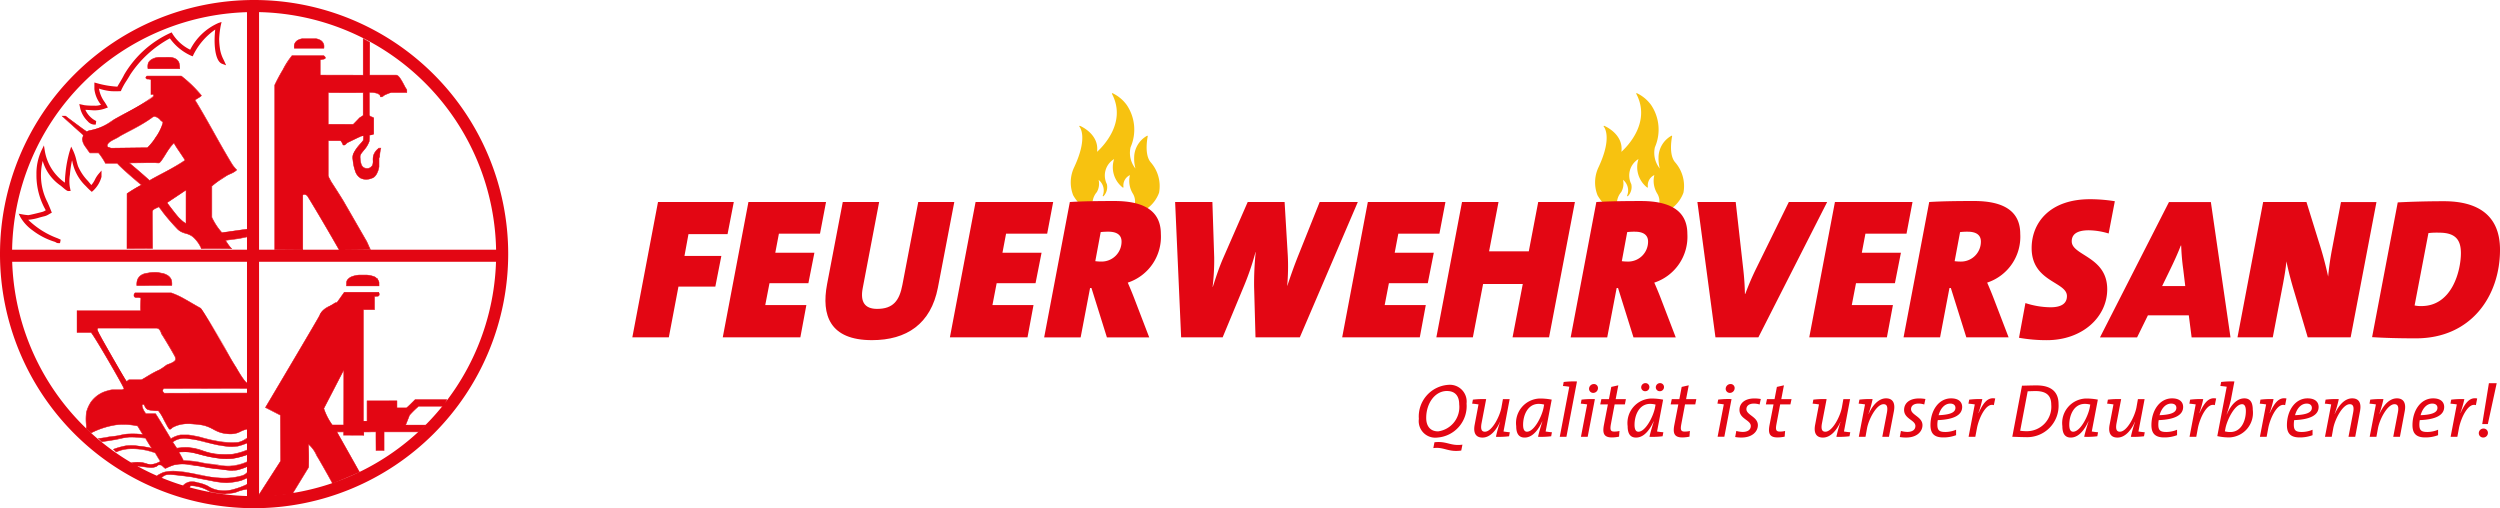 <svg id="fwv_logo" data-name="fwv logo" xmlns="http://www.w3.org/2000/svg" xmlns:xlink="http://www.w3.org/1999/xlink" width="222.883" height="45.308" viewBox="0 0 222.883 45.308">
  <defs>
    <clipPath id="clip-path">
      <rect id="Rectangle_11" data-name="Rectangle 11" width="45.308" height="45.308" fill="none"/>
    </clipPath>
  </defs>
  <g id="Group_14" data-name="Group 14" transform="translate(-19.318 8.307)">
    <g id="Group_3" data-name="Group 3" transform="translate(23.209)">
      <g id="Group_86" data-name="Group 86">
        <path id="Path_25" data-name="Path 25" d="M135.936,6.531c1.238-2.682.44-3.542.432-3.55a.044.044,0,0,1,0-.053.042.042,0,0,1,.051-.016c.018.007,1.74.725,1.524,2.317.472-.425,2.68-2.605,1.33-5.167a.041.041,0,0,1,.007-.049A.042.042,0,0,1,139.321,0a3.317,3.317,0,0,1,1.266,1.05,3.913,3.913,0,0,1,.344,3.77,2.231,2.231,0,0,0,.437,1.9,3.39,3.39,0,0,1-.117-.971A2.242,2.242,0,0,1,142.4,3.8a.044.044,0,0,1,.045,0,.042.042,0,0,1,.017.044c0,.016-.346,1.583.255,2.307a3.216,3.216,0,0,1,.754,2.722,3.032,3.032,0,0,1-2.145,1.911,8.033,8.033,0,0,1-.922.227.044.044,0,0,1-.049-.028.045.045,0,0,1,.024-.053,1.337,1.337,0,0,0,.775-1.944,2.158,2.158,0,0,1-.278-1.681,1.01,1.01,0,0,0-.576,1.062.04.04,0,0,1-.02.044.042.042,0,0,1-.049,0,2.3,2.3,0,0,1-.766-2.538,1.709,1.709,0,0,0-.646,2.235,1.178,1.178,0,0,1-.3,1.076.043.043,0,0,1-.053,0,.041.041,0,0,1-.016-.05,1.21,1.21,0,0,0-.369-1.406,1.5,1.5,0,0,1-.157,1.091,1.556,1.556,0,0,0-.38,1.164,1.121,1.121,0,0,0,.545.774.044.044,0,0,1,.016.055.045.045,0,0,1-.053.022A3.636,3.636,0,0,1,135.813,9.1a3.143,3.143,0,0,1,.123-2.564" transform="translate(-44.028 0)" fill="#f7c210"/>
        <path id="Path_26" data-name="Path 26" d="M205.161,6.531c1.237-2.682.439-3.542.429-3.55a.048.048,0,0,1,0-.053.044.044,0,0,1,.052-.016c.017.007,1.741.725,1.524,2.317.472-.425,2.68-2.605,1.33-5.167A.042.042,0,0,1,208.546,0a3.338,3.338,0,0,1,1.266,1.05,3.92,3.92,0,0,1,.342,3.77,2.23,2.23,0,0,0,.438,1.9,3.393,3.393,0,0,1-.116-.971,2.237,2.237,0,0,1,1.15-1.952.046.046,0,0,1,.047,0,.04.04,0,0,1,.015.044c0,.016-.346,1.583.257,2.307a3.214,3.214,0,0,1,.754,2.722,3.033,3.033,0,0,1-2.146,1.911,8,8,0,0,1-.92.227.043.043,0,0,1-.049-.028.045.045,0,0,1,.023-.053,1.336,1.336,0,0,0,.775-1.944,2.165,2.165,0,0,1-.278-1.681,1.009,1.009,0,0,0-.575,1.062.042.042,0,0,1-.02.044.042.042,0,0,1-.049,0,2.306,2.306,0,0,1-.768-2.538,1.711,1.711,0,0,0-.644,2.235,1.175,1.175,0,0,1-.3,1.076.042.042,0,0,1-.053,0,.041.041,0,0,1-.018-.05,1.21,1.21,0,0,0-.366-1.406,1.516,1.516,0,0,1-.159,1.091,1.567,1.567,0,0,0-.38,1.164,1.116,1.116,0,0,0,.546.774.044.044,0,0,1,.015.055.043.043,0,0,1-.053.022A3.635,3.635,0,0,1,205.037,9.1a3.141,3.141,0,0,1,.124-2.564" transform="translate(-66.505 0)" fill="#f7c210"/>
      </g>
    </g>
    <path id="Path_31" data-name="Path 31" d="M86.21,17.229H82.725l-.357,1.947h3.288l-.537,2.736H81.831l-.858,4.523H77.719l2.289-12.067h6.757Z" transform="translate(-2.027 -4.665)" fill="#e30613"/>
    <path id="Path_32" data-name="Path 32" d="M98.327,17.192H94.663l-.323,1.7h3.487l-.536,2.717H93.823l-.377,1.948h3.665l-.536,2.878H89.657l2.289-12.067h6.918Z" transform="translate(-5.903 -4.665)" fill="#e30613"/>
    <g id="Group_5" data-name="Group 5" transform="translate(23.209)">
      <g id="Group_88" data-name="Group 88">
        <path id="Path_33" data-name="Path 33" d="M113.238,22c-.625,3.236-2.788,4.683-5.881,4.683-3.755,0-4.522-2.216-4-4.986l1.4-7.33H108l-1.466,7.687c-.232,1.217.179,1.842,1.287,1.842,1.412,0,1.984-.715,2.252-2.145l1.413-7.384H114.7Z" transform="translate(-33.512 -4.665)" fill="#e30613"/>
      </g>
    </g>
    <path id="Path_34" data-name="Path 34" d="M128.318,17.192h-3.665l-.322,1.7h3.486l-.536,2.717h-3.467l-.376,1.948H127.1l-.536,2.878h-6.918l2.289-12.067h6.917Z" transform="translate(-15.641 -4.665)" fill="#e30613"/>
    <g id="Group_7" data-name="Group 7" transform="translate(23.209)">
      <g id="Group_89" data-name="Group 89">
        <path id="Path_35" data-name="Path 35" d="M137.81,16.971a5.814,5.814,0,0,0-.68.035l-.482,2.593a4.083,4.083,0,0,0,.518.035,1.777,1.777,0,0,0,1.823-1.788c0-.535-.357-.875-1.18-.875m1.733,4.541c.18.411.376.876.555,1.34l1.358,3.541h-3.772l-1.377-4.4h-.124l-.84,4.4H132.09l2.289-12.067c1.126-.072,2.573-.09,3.985-.09,2.844,0,4.129,1.038,4.129,2.932a4.3,4.3,0,0,1-2.95,4.344" transform="translate(-42.89 -4.622)" fill="#e30613"/>
        <path id="Path_36" data-name="Path 36" d="M160.493,26.434h-3.95l-.125-4.522a27.832,27.832,0,0,1,.143-3.075h-.018a23.693,23.693,0,0,1-1,2.95l-1.93,4.648h-3.7l-.536-12.067H152.7l.161,4.934a19.758,19.758,0,0,1-.143,2.63h.018c.287-.878.554-1.717.931-2.576l2.18-4.987h3.29l.286,4.792a19.244,19.244,0,0,1-.054,2.663h.018c.339-1.037.679-1.967,1.018-2.807l1.859-4.648h3.4Z" transform="translate(-48.502 -4.665)" fill="#e30613"/>
      </g>
    </g>
    <path id="Path_37" data-name="Path 37" d="M180.1,17.192h-3.664l-.323,1.7h3.486l-.536,2.717h-3.467l-.376,1.948h3.665l-.535,2.878h-6.919l2.288-12.067h6.918Z" transform="translate(-32.454 -4.665)" fill="#e30613"/>
    <path id="Path_38" data-name="Path 38" d="M193.914,26.434h-3.254l.912-4.756h-3.539l-.912,4.756h-3.254l2.288-12.067h3.254l-.841,4.4h3.54l.84-4.4h3.272Z" transform="translate(-36.493 -4.665)" fill="#e30613"/>
    <g id="Group_9" data-name="Group 9" transform="translate(23.209)">
      <g id="Group_90" data-name="Group 90">
        <path id="Path_39" data-name="Path 39" d="M207.322,16.971a5.82,5.82,0,0,0-.681.035L206.16,19.6a4.091,4.091,0,0,0,.518.035,1.776,1.776,0,0,0,1.823-1.788c0-.535-.357-.875-1.178-.875m1.733,4.541c.179.411.376.876.555,1.34l1.357,3.541H207.2l-1.376-4.4H205.7l-.841,4.4H201.6l2.289-12.067c1.125-.072,2.573-.09,3.985-.09,2.843,0,4.129,1.038,4.129,2.932a4.3,4.3,0,0,1-2.95,4.344" transform="translate(-65.461 -4.622)" fill="#e30613"/>
        <path id="Path_40" data-name="Path 40" d="M223.766,26.434H219.94l-1.61-12.067h3.415l.68,6.043c.072.643.124,1.322.142,2.145h.036a23.759,23.759,0,0,1,1-2.324l2.879-5.864H229.9Z" transform="translate(-70.893 -4.665)" fill="#e30613"/>
      </g>
    </g>
    <path id="Path_41" data-name="Path 41" d="M241.771,17.192h-3.663l-.323,1.7h3.487l-.536,2.717h-3.469l-.376,1.948h3.668l-.538,2.878H233.1l2.289-12.067h6.917Z" transform="translate(-52.481 -4.665)" fill="#e30613"/>
    <g id="Group_11" data-name="Group 11" transform="translate(23.209)">
      <g id="Group_87" data-name="Group 87">
        <path id="Path_42" data-name="Path 42" d="M251.265,16.971a5.765,5.765,0,0,0-.679.035L250.1,19.6a4.118,4.118,0,0,0,.52.035,1.775,1.775,0,0,0,1.821-1.788c0-.535-.357-.875-1.178-.875M253,21.511c.18.411.375.876.554,1.34l1.358,3.541h-3.77l-1.38-4.4h-.124l-.837,4.4h-3.255l2.287-12.067c1.126-.072,2.575-.09,3.989-.09,2.841,0,4.127,1.038,4.127,2.932A4.3,4.3,0,0,1,253,21.511" transform="translate(-79.729 -4.622)" fill="#e30613"/>
        <path id="Path_43" data-name="Path 43" d="M268.781,17.055a6.3,6.3,0,0,0-1.771-.286c-1.126,0-1.519.411-1.519.983,0,1.287,3.164,1.341,3.164,4.272,0,2.486-2.216,4.541-5.381,4.541a13.952,13.952,0,0,1-2.484-.214l.572-3.093a7.42,7.42,0,0,0,2.235.375c1,0,1.466-.357,1.466-1,0-1.287-3.147-1.252-3.147-4.273,0-2.306,1.663-4.362,5.2-4.362a14.091,14.091,0,0,1,2.217.18Z" transform="translate(-84.68 -4.545)" fill="#e30613"/>
        <path id="Path_44" data-name="Path 44" d="M278.9,20.339a19.557,19.557,0,0,1-.179-2.091h-.034c-.268.7-.625,1.482-1.02,2.287l-.644,1.324h2.06Zm.752,6.1-.252-1.966h-3.647l-.965,1.966h-3.308l6.151-12.066h3.736l1.75,12.066Z" transform="translate(-88.152 -4.665)" fill="#e30613"/>
        <path id="Path_45" data-name="Path 45" d="M299.726,26.434H295.9l-1.2-4.058c-.287-.947-.537-1.912-.7-2.717-.072.714-.144,1.126-.287,1.913l-.929,4.861h-3.146l2.288-12.067h3.86l1.092,3.522a31.738,31.738,0,0,1,.841,3.129,24.918,24.918,0,0,1,.359-2.5l.786-4.147h3.164Z" transform="translate(-94.049 -4.665)" fill="#e30613"/>
        <path id="Path_46" data-name="Path 46" d="M313.392,17.068a6.492,6.492,0,0,0-.964.036l-1.234,6.453a2.678,2.678,0,0,0,.607.054c2.771,0,3.522-3.218,3.522-4.719,0-1.2-.5-1.824-1.931-1.824m-2.072,9.421c-1.519,0-2.735-.035-3.915-.107l2.286-12.013c.931-.053,2.557-.106,4.113-.106,2.967,0,5.005,1.2,5.005,4.325,0,4.129-2.574,7.9-7.489,7.9" transform="translate(-99.816 -4.631)" fill="#e30613"/>
      </g>
    </g>
  </g>
  <g id="Group_85" data-name="Group 85" transform="translate(-19.318 8.307)">
    <path id="Path_50" data-name="Path 50" d="M219.706,44.362c-1.17.17-1.535-.346-2.489-.217l.1-.519c1.1-.134,1.426.359,2.495.211Zm-1.271-5.309c-1.082,0-1.853,1.11-1.853,2.4,0,.736.366,1.2,1.062,1.2a2.187,2.187,0,0,0,1.879-2.413c0-.725-.351-1.185-1.089-1.185m-.879,4.152a1.475,1.475,0,0,1-1.628-1.664,2.825,2.825,0,0,1,2.609-3.037,1.5,1.5,0,0,1,1.644,1.665,2.815,2.815,0,0,1-2.624,3.035" transform="translate(-70.113 -12.502)" fill="#e30613"/>
    <path id="Path_51" data-name="Path 51" d="M223.027,40.434a7.441,7.441,0,0,1,1.183-.047l-.412,2.15c-.095.525,0,.755.3.755.621,0,1.311-1.316,1.473-2.15l.134-.755h.6l-.548,2.886c.15.027.373.055.562.068l-.068.359a7.4,7.4,0,0,1-1.17.047,10.466,10.466,0,0,1,.372-1.324h-.013c-.318.708-.852,1.392-1.555,1.392-.623,0-.833-.44-.7-1.143l.338-1.792.007-.02c-.15-.026-.373-.055-.568-.069Z" transform="translate(-72.396 -13.111)" fill="#e30613"/>
    <path id="Path_52" data-name="Path 52" d="M230.787,40.788c-1,0-1.394,1.036-1.394,1.867,0,.44.136.614.345.614.637,0,1.326-1.343,1.482-2.15l.048-.269a1.972,1.972,0,0,0-.481-.062m.615,2.462c.149.026.372.055.561.068l-.067.358a7.294,7.294,0,0,1-1.17.047c.061-.3.184-.736.386-1.366l-.013-.006c-.244.521-.751,1.44-1.569,1.44-.487,0-.751-.311-.751-1.021a2.186,2.186,0,0,1,2.11-2.461,5.535,5.535,0,0,1,1.055.1Z" transform="translate(-74.286 -13.088)" fill="#e30613"/>
    <path id="Path_53" data-name="Path 53" d="M235.122,42.989h-.594l.846-4.441.007-.02c-.151-.026-.381-.055-.568-.068l.065-.357a7.438,7.438,0,0,1,1.184-.047Z" transform="translate(-76.152 -12.354)" fill="#e30613"/>
    <path id="Path_54" data-name="Path 54" d="M238.414,39.19a.37.37,0,0,1-.373-.357.431.431,0,0,1,.433-.434.355.355,0,0,1,.363.351.431.431,0,0,1-.423.44m-.495,3.913h-.6l.548-2.867.006-.02c-.151-.026-.374-.055-.569-.068l.067-.358a7.409,7.409,0,0,1,1.191-.046Z" transform="translate(-77.054 -12.468)" fill="#e30613"/>
    <path id="Path_55" data-name="Path 55" d="M242.07,40.272h-.915l-.331,1.756c-.094.522-.027.664.3.664a1.865,1.865,0,0,0,.465-.053l-.039.506a3.188,3.188,0,0,1-.631.07c-.688,0-.864-.326-.722-1.091l.358-1.852h-.682l.1-.472h.676l.209-1.09.627-.142L241.25,39.8h.912Z" transform="translate(-77.889 -12.523)" fill="#e30613"/>
    <path id="Path_56" data-name="Path 56" d="M246.359,39a.349.349,0,0,1-.357-.352.376.376,0,0,1,.378-.371.347.347,0,0,1,.353.345.368.368,0,0,1-.373.378m-1.3,0a.351.351,0,0,1-.36-.345.378.378,0,0,1,.38-.378.347.347,0,0,1,.351.345.368.368,0,0,1-.371.378m.44,1.128c-1,0-1.394,1.036-1.394,1.867,0,.44.134.615.344.615.635,0,1.325-1.344,1.481-2.15l.049-.269a1.971,1.971,0,0,0-.48-.062m.614,2.461a5.6,5.6,0,0,0,.561.069l-.069.358a7.267,7.267,0,0,1-1.168.047c.062-.3.184-.736.385-1.366l-.014-.006c-.242.521-.75,1.44-1.569,1.44-.486,0-.749-.311-.749-1.021a2.184,2.184,0,0,1,2.107-2.461,5.645,5.645,0,0,1,1.057.1Z" transform="translate(-79.064 -12.428)" fill="#e30613"/>
    <path id="Path_57" data-name="Path 57" d="M251.364,40.272h-.913l-.33,1.756c-.1.522-.028.664.3.664a1.877,1.877,0,0,0,.465-.053l-.038.506a3.2,3.2,0,0,1-.631.07c-.689,0-.866-.326-.723-1.091l.359-1.852h-.682l.1-.472h.675l.208-1.09.629-.142-.236,1.232h.912Z" transform="translate(-80.908 -12.523)" fill="#e30613"/>
    <path id="Path_58" data-name="Path 58" d="M256.452,39.19a.369.369,0,0,1-.371-.357.431.431,0,0,1,.434-.434.356.356,0,0,1,.365.351.432.432,0,0,1-.427.44M255.96,43.1h-.6l.548-2.867.005-.02c-.149-.026-.373-.055-.567-.068l.065-.358a7.409,7.409,0,0,1,1.191-.046Z" transform="translate(-82.912 -12.468)" fill="#e30613"/>
    <path id="Path_59" data-name="Path 59" d="M259.865,40.841a1.6,1.6,0,0,0-.505-.082c-.441,0-.671.21-.671.495,0,.533,1.022.675,1.022,1.431,0,.561-.5,1.1-1.448,1.1a3.015,3.015,0,0,1-.575-.046l.1-.542a2.179,2.179,0,0,0,.562.088c.437,0,.729-.178.729-.529,0-.535-1.008-.623-1.008-1.434,0-.575.454-1.021,1.332-1.021a3.175,3.175,0,0,1,.569.049Z" transform="translate(-83.673 -13.085)" fill="#e30613"/>
    <path id="Path_60" data-name="Path 60" d="M263.925,40.272h-.914l-.33,1.756c-.1.522-.027.664.306.664a1.856,1.856,0,0,0,.465-.053l-.039.506a3.185,3.185,0,0,1-.63.07c-.69,0-.864-.326-.722-1.091l.358-1.852h-.683l.1-.472h.675l.209-1.09.628-.142-.236,1.232h.913Z" transform="translate(-84.986 -12.523)" fill="#e30613"/>
    <path id="Path_61" data-name="Path 61" d="M267.972,40.434a7.471,7.471,0,0,1,1.185-.047l-.414,2.15c-.1.525,0,.755.3.755.621,0,1.312-1.316,1.473-2.15l.134-.755h.6l-.546,2.886a5.56,5.56,0,0,0,.561.068l-.069.359a7.393,7.393,0,0,1-1.169.047,10.472,10.472,0,0,1,.371-1.324h-.012c-.319.708-.854,1.392-1.557,1.392-.624,0-.83-.44-.695-1.143l.338-1.792.007-.02c-.148-.026-.371-.055-.569-.069Z" transform="translate(-86.99 -13.111)" fill="#e30613"/>
    <path id="Path_62" data-name="Path 62" d="M276.688,43.717h-.594l.413-2.151c.093-.525,0-.755-.3-.755-.624,0-1.32,1.317-1.474,2.15l-.136.756H274l.549-2.867.005-.02c-.148-.026-.37-.055-.568-.068l.069-.358a7.326,7.326,0,0,1,1.176-.046,10.065,10.065,0,0,1-.371,1.323h.014c.319-.709.854-1.392,1.555-1.392.615,0,.832.44.7,1.142Z" transform="translate(-88.963 -13.082)" fill="#e30613"/>
    <path id="Path_63" data-name="Path 63" d="M281.6,40.841a1.607,1.607,0,0,0-.507-.082c-.44,0-.669.21-.669.495,0,.533,1.019.675,1.019,1.431,0,.561-.494,1.1-1.446,1.1a3.03,3.03,0,0,1-.576-.046l.1-.542a2.175,2.175,0,0,0,.562.088c.438,0,.729-.178.729-.529,0-.535-1.008-.623-1.008-1.434,0-.575.452-1.021,1.332-1.021a3.15,3.15,0,0,1,.568.049Z" transform="translate(-90.73 -13.085)" fill="#e30613"/>
    <path id="Path_64" data-name="Path 64" d="M285.244,40.759c-.535,0-.893.467-1.049,1.035,1.042-.04,1.5-.249,1.5-.654,0-.245-.185-.38-.453-.38m-1.122,1.48a2.32,2.32,0,0,0-.036.394c0,.519.183.656.725.656a2.5,2.5,0,0,0,.945-.2v.486a3.148,3.148,0,0,1-1.155.2c-.771,0-1.129-.332-1.129-1.09,0-1.3.729-2.393,1.839-2.393.717,0,.987.365.987.765,0,.723-.738,1.122-2.176,1.175" transform="translate(-92.044 -13.085)" fill="#e30613"/>
    <path id="Path_65" data-name="Path 65" d="M290.745,40.893c-.682-.251-1.338,1.152-1.507,2.064l-.143.756h-.6l.547-2.867.007-.02c-.148-.026-.371-.055-.567-.068l.068-.357a7.193,7.193,0,0,1,1.17-.047,8.744,8.744,0,0,1-.352,1.238l.014.006c.384-.82.771-1.448,1.487-1.3Z" transform="translate(-93.671 -13.077)" fill="#e30613"/>
    <path id="Path_66" data-name="Path 66" d="M296.351,39.084c-.262,0-.533.014-.708.02l-.669,3.518a4.1,4.1,0,0,0,.548.039,2.181,2.181,0,0,0,2.222-2.367c0-.7-.322-1.21-1.392-1.21m-.918,4.106c-.5,0-.838-.029-1.163-.029l.864-4.556c.345-.007.853-.026,1.306-.026,1.4,0,1.954.669,1.954,1.655a2.8,2.8,0,0,1-2.961,2.956" transform="translate(-95.551 -12.526)" fill="#e30613"/>
    <path id="Path_67" data-name="Path 67" d="M302.888,40.788c-1,0-1.391,1.036-1.391,1.867,0,.44.134.614.344.614.633,0,1.324-1.343,1.48-2.15l.047-.269a1.943,1.943,0,0,0-.48-.062m.615,2.462c.149.026.373.055.561.068l-.065.358a7.306,7.306,0,0,1-1.171.047c.061-.3.184-.736.386-1.366l-.013-.006c-.243.521-.751,1.44-1.569,1.44-.487,0-.751-.311-.751-1.021a2.186,2.186,0,0,1,2.11-2.461,5.519,5.519,0,0,1,1.053.1Z" transform="translate(-97.697 -13.088)" fill="#e30613"/>
    <path id="Path_68" data-name="Path 68" d="M306.859,40.434a7.44,7.44,0,0,1,1.184-.047l-.413,2.15c-.094.525,0,.755.3.755.621,0,1.31-1.316,1.475-2.15l.133-.755h.595l-.548,2.886c.15.027.375.055.561.068l-.066.359a7.415,7.415,0,0,1-1.172.047,10.743,10.743,0,0,1,.374-1.324h-.015c-.316.708-.851,1.392-1.554,1.392-.623,0-.833-.44-.7-1.143l.34-1.792.007-.02c-.15-.026-.374-.055-.567-.069Z" transform="translate(-99.617 -13.111)" fill="#e30613"/>
    <path id="Path_69" data-name="Path 69" d="M314.411,40.759c-.534,0-.892.467-1.047,1.035,1.04-.04,1.5-.249,1.5-.654,0-.245-.182-.38-.454-.38m-1.121,1.48a2.251,2.251,0,0,0-.034.394c0,.519.184.656.724.656a2.522,2.522,0,0,0,.947-.2v.486a3.158,3.158,0,0,1-1.155.2c-.771,0-1.13-.332-1.13-1.09,0-1.3.73-2.393,1.839-2.393.716,0,.988.365.988.765,0,.723-.738,1.122-2.178,1.175" transform="translate(-101.516 -13.085)" fill="#e30613"/>
    <path id="Path_70" data-name="Path 70" d="M319.916,40.893c-.683-.251-1.338,1.152-1.51,2.064l-.14.756h-.6l.544-2.867.009-.02c-.15-.026-.374-.055-.567-.068l.065-.357a7.187,7.187,0,0,1,1.169-.047,8.44,8.44,0,0,1-.351,1.238l.015.006c.386-.82.77-1.448,1.488-1.3Z" transform="translate(-103.143 -13.077)" fill="#e30613"/>
    <path id="Path_71" data-name="Path 71" d="M323.546,40.083c-.641,0-1.317,1.346-1.48,2.137l-.053.282a1.737,1.737,0,0,0,.479.062c1,0,1.392-1.034,1.392-1.867,0-.44-.135-.615-.338-.615m-1.155,2.962a4.772,4.772,0,0,1-1.054-.116l.837-4.381.007-.02c-.156-.026-.378-.055-.569-.068l.068-.357a7.58,7.58,0,0,1,1.182-.047l-.312,1.636a12.383,12.383,0,0,1-.377,1.292l.012.007c.345-.8.881-1.428,1.563-1.428.487,0,.752.312.752,1.021a2.187,2.187,0,0,1-2.11,2.462" transform="translate(-104.34 -12.354)" fill="#e30613"/>
    <path id="Path_72" data-name="Path 72" d="M329.2,40.893c-.682-.251-1.339,1.152-1.507,2.064l-.14.756h-.6l.548-2.867.006-.02c-.147-.026-.371-.055-.567-.068L327,40.4a7.192,7.192,0,0,1,1.17-.047,8.834,8.834,0,0,1-.352,1.238l.014.006c.384-.82.771-1.448,1.487-1.3Z" transform="translate(-106.157 -13.077)" fill="#e30613"/>
    <path id="Path_73" data-name="Path 73" d="M332.3,40.759c-.532,0-.891.467-1.047,1.035,1.04-.04,1.5-.249,1.5-.654,0-.245-.182-.38-.454-.38m-1.122,1.48a2.4,2.4,0,0,0-.033.394c0,.519.184.656.723.656a2.523,2.523,0,0,0,.947-.2v.486a3.164,3.164,0,0,1-1.155.2c-.771,0-1.129-.332-1.129-1.09,0-1.3.729-2.393,1.838-2.393.716,0,.988.365.988.765,0,.723-.738,1.122-2.179,1.175" transform="translate(-107.325 -13.085)" fill="#e30613"/>
    <path id="Path_74" data-name="Path 74" d="M338.246,43.717h-.6l.413-2.151c.1-.525,0-.755-.3-.755-.621,0-1.317,1.317-1.473,2.15l-.136.756h-.6l.55-2.867.006-.02c-.151-.026-.374-.055-.568-.068l.066-.358a7.329,7.329,0,0,1,1.177-.046,10.7,10.7,0,0,1-.373,1.323h.014c.317-.709.852-1.392,1.555-1.392.617,0,.833.44.695,1.142Z" transform="translate(-108.952 -13.082)" fill="#e30613"/>
    <path id="Path_75" data-name="Path 75" d="M344.145,43.717h-.594l.411-2.151c.1-.525,0-.755-.3-.755-.623,0-1.319,1.317-1.474,2.15l-.138.756h-.6L342,40.85l0-.02c-.148-.026-.369-.055-.567-.068l.067-.358a7.353,7.353,0,0,1,1.177-.046,10.07,10.07,0,0,1-.371,1.323h.014c.319-.709.85-1.392,1.555-1.392.615,0,.832.44.7,1.142Z" transform="translate(-110.867 -13.082)" fill="#e30613"/>
    <path id="Path_76" data-name="Path 76" d="M348.881,40.759c-.534,0-.891.467-1.049,1.035,1.043-.04,1.5-.249,1.5-.654,0-.245-.184-.38-.454-.38m-1.122,1.48a2.185,2.185,0,0,0-.036.394c0,.519.183.656.724.656a2.5,2.5,0,0,0,.945-.2v.486a3.143,3.143,0,0,1-1.155.2c-.77,0-1.128-.332-1.128-1.09,0-1.3.729-2.393,1.84-2.393.715,0,.987.365.987.765,0,.723-.739,1.122-2.177,1.175" transform="translate(-112.708 -13.085)" fill="#e30613"/>
    <path id="Path_77" data-name="Path 77" d="M354.383,40.893c-.683-.251-1.339,1.152-1.51,2.064l-.14.756h-.6l.547-2.867.006-.02c-.147-.026-.371-.055-.568-.068l.067-.357a7.229,7.229,0,0,1,1.172-.047A9.175,9.175,0,0,1,353,41.591l.014.006c.384-.82.772-1.448,1.487-1.3Z" transform="translate(-114.334 -13.077)" fill="#e30613"/>
    <path id="Path_78" data-name="Path 78" d="M356.667,41.93h-.5l.595-3.644h.695Zm-.412,1.2a.386.386,0,0,1-.394-.384.412.412,0,0,1,.421-.414.381.381,0,0,1,.392.385.412.412,0,0,1-.419.413" transform="translate(-115.55 -12.431)" fill="#e30613"/>
  </g>
  <g id="Group_16" data-name="Group 16">
    <g id="Group_15" data-name="Group 15" clip-path="url(#clip-path)">
      <path id="Path_79" data-name="Path 79" d="M75.312,28.507a1.208,1.208,0,0,1,.637.149.74.74,0,0,1,.262.283,1.308,1.308,0,0,1,.081.585H73.467A1.087,1.087,0,0,1,73.5,29a.824.824,0,0,1,.327-.317,1.368,1.368,0,0,1,.569-.171Z" transform="translate(-60.273 -23.394)" fill="#e30613"/>
      <path id="Path_80" data-name="Path 80" d="M76.217,29.452h-2.86l0-.017a1.092,1.092,0,0,1,.03-.541.75.75,0,0,1,.292-.3l.042-.029a1.4,1.4,0,0,1,.58-.175h.92a1.124,1.124,0,0,1,.649.152.762.762,0,0,1,.268.29,1.31,1.31,0,0,1,.083.6Zm-2.826-.04H76.18a1.234,1.234,0,0,0-.079-.555.717.717,0,0,0-.256-.276,1.085,1.085,0,0,0-.626-.145H74.3a1.341,1.341,0,0,0-.557.168l-.043.029a.709.709,0,0,0-.278.28,1.018,1.018,0,0,0-.029.5" transform="translate(-60.18 -23.302)" fill="#e30613"/>
      <path id="Path_81" data-name="Path 81" d="M45.093,51.738a5.3,5.3,0,0,1-.8-1.178.478.478,0,0,1-.083-.22V47.611a9.549,9.549,0,0,1,1.262-.9c.239-.166.741-.3.961-.546a2.939,2.939,0,0,1-.476-.6c-1.117-1.845-2.129-3.809-3.246-5.626.208-.155.569-.319.569-.416A12.321,12.321,0,0,0,41.5,37.794H38.424a.256.256,0,0,0-.1.171l.1.1a.739.739,0,0,1,.365.06v1.308c.215-.06.232.039.232.123,0,.255-2.983,1.787-3.545,2.126a5.027,5.027,0,0,1-2.111.953c-.1,0-.251.11-.326.1-.04-.027-.372-.257-.426-.3-.437-.33-1.354-.992-1.44-1.078h-.3c.344.344,1.875,1.657,1.875,1.724,0,.1-.077.252-.077.349a1.479,1.479,0,0,0,.311.715c.074.085.281.415.37.5h.771a6.3,6.3,0,0,1,.615.93h1.053c.54.6,2.149,1.928,2.149,1.928a14.9,14.9,0,0,0-1.279.767l-.006,4.9,2.279-.009s-.02-3.036-.02-3.253c0-.252.332-.318.585-.459.138.191.232.288.363.484a19.016,19.016,0,0,0,1.311,1.513c.434.434.963.308,1.412.726a2.988,2.988,0,0,1,.706,1.009c.136-.03,2.683,0,2.683,0a4.347,4.347,0,0,1-.548-.743s.738-.093,1.039-.136c.233-.029.656-.125.881-.17l.02-.686c-.777.082-2.229.335-2.272.288m-9.874-7.512c-.13-.071-.323-.055-.323-.2,0-.378.716-.594,1.029-.807.444-.3,2.1-1.049,2.986-1.735.25-.193.545.025.746.262.071.086.2.106.2.222a5.853,5.853,0,0,1-1.392,2.219c-.222,0-3.248.04-3.248.04m3.45,2.886s-.538-.484-.888-.787-.928-.786-.928-.786c.762,0,1.412-.02,2.174-.02.247,0,.223.021.469.02.222,0,.9-1.443,1.352-1.775.177.353.444.686.989,1.533-.64.509-2.825,1.574-3.168,1.816m3.248,3.833a2.519,2.519,0,0,1-.565-.444c-.242-.212-1.13-1.412-1.13-1.412l1.7-1.129Z" transform="translate(-25.333 -31.015)" fill="#e30613"/>
      <path id="Path_82" data-name="Path 82" d="M43.056,53.115l-.007-.014a2.969,2.969,0,0,0-.7-1,1.634,1.634,0,0,0-.692-.349,1.589,1.589,0,0,1-.721-.378,18.794,18.794,0,0,1-1.314-1.516c-.076-.114-.139-.194-.206-.279-.045-.057-.092-.117-.146-.19-.059.032-.122.06-.182.087-.2.091-.377.169-.377.346,0,.214.02,3.223.02,3.253v.02h-.02l-2.3.009v-.02l.006-4.907.006-.006a13.659,13.659,0,0,1,1.257-.756c-.2-.164-1.617-1.348-2.122-1.9H34.5L34.5,45.5a6.222,6.222,0,0,0-.607-.919h-.77l-.006-.006a2.834,2.834,0,0,1-.223-.3c-.06-.087-.117-.17-.148-.205l0-.008a.568.568,0,0,0-.042-.063,1.227,1.227,0,0,1-.27-.657.693.693,0,0,1,.04-.18.672.672,0,0,0,.038-.168c-.022-.048-.556-.524-.986-.907-.378-.337-.736-.655-.883-.8l-.034-.034h.36l.006.006c.053.052.435.334.805.607.23.169.467.344.633.469.051.038.358.251.421.295a.443.443,0,0,0,.143-.045.508.508,0,0,1,.175-.053,4.1,4.1,0,0,0,1.82-.779l.28-.171c.149-.09.462-.26.857-.475a15.387,15.387,0,0,0,2.678-1.634.127.127,0,0,0-.033-.1c-.031-.024-.09-.024-.174,0l-.025.007V38.045a.684.684,0,0,0-.318-.053h-.035l-.112-.112v-.008a.276.276,0,0,1,.106-.185l.006-.006h3.08a11.234,11.234,0,0,1,1.807,1.744c0,.07-.122.147-.321.267-.084.051-.17.1-.241.154.577.94,1.136,1.937,1.676,2.9.5.9,1.023,1.825,1.56,2.71a2.928,2.928,0,0,0,.473.6l.014.014-.013.014a1.923,1.923,0,0,1-.6.363,2.533,2.533,0,0,0-.362.187c-.142.1-.284.191-.421.279a5.16,5.16,0,0,0-.832.617v2.721a.338.338,0,0,0,.058.168l.023.043a5.3,5.3,0,0,0,.793,1.171,9.712,9.712,0,0,0,1.029-.126c.417-.061.889-.13,1.228-.166l.023,0-.021.725-.016,0-.206.043c-.224.047-.5.106-.677.128-.262.037-.861.113-1.007.132.034.05.066.1.1.15a3.129,3.129,0,0,0,.43.563l.035.035H45.75c-.88-.01-2.573-.024-2.679,0Zm.776-.057c.7,0,1.64.01,1.87.013a3.243,3.243,0,0,1-.4-.534c-.038-.059-.075-.118-.116-.177l-.019-.027.033,0c.007,0,.741-.093,1.039-.136.173-.022.451-.08.674-.127l.19-.04.019-.647c-.336.036-.8.1-1.2.163a4.132,4.132,0,0,1-1.062.116h0a5.339,5.339,0,0,1-.8-1.182c-.007-.013-.014-.027-.022-.041a.376.376,0,0,1-.063-.188V47.509l.006-.006a5.148,5.148,0,0,1,.844-.628c.137-.088.279-.18.42-.278a2.531,2.531,0,0,1,.369-.19,1.992,1.992,0,0,0,.576-.339,2.947,2.947,0,0,1-.465-.59c-.536-.886-1.057-1.814-1.56-2.711-.543-.969-1.105-1.971-1.685-2.915l-.01-.016.015-.011c.075-.056.169-.113.26-.167.141-.085.3-.182.3-.232a12.943,12.943,0,0,0-1.767-1.7H38.21a.24.24,0,0,0-.088.143l.088.088h.017a.707.707,0,0,1,.349.063l.01.006v1.293a.22.22,0,0,1,.184.013.16.16,0,0,1,.049.136,11.622,11.622,0,0,1-2.7,1.669c-.395.215-.707.385-.856.475l-.279.171a4.121,4.121,0,0,1-1.841.785.487.487,0,0,0-.159.05.363.363,0,0,1-.17.047l-.008,0c-.034-.024-.371-.257-.427-.3-.166-.125-.4-.3-.633-.469-.376-.277-.732-.539-.8-.6H30.7c.166.16.511.468.847.767a7.873,7.873,0,0,1,1,.937.686.686,0,0,1-.039.18.666.666,0,0,0-.038.169,1.192,1.192,0,0,0,.263.634.479.479,0,0,1,.046.072c.033.039.089.12.148.206a3.126,3.126,0,0,0,.212.289h.773l.006.008a6.378,6.378,0,0,1,.611.922h1.049l.006.007c.533.589,2.13,1.912,2.146,1.925l.023.019-.026.014c-.011.006-1.084.6-1.269.759L36.45,53.06l2.238-.008c0-.266-.02-3.028-.02-3.233s.195-.29.4-.382c.065-.029.133-.06.195-.094l.016-.009.01.015c.058.079.107.142.156.2.067.086.131.166.208.281a18.716,18.716,0,0,0,1.309,1.51,1.536,1.536,0,0,0,.7.368,1.669,1.669,0,0,1,.707.358,2.98,2.98,0,0,1,.7,1c.081-.009.382-.012.753-.012m-2.116-2.174-.029-.014a1.591,1.591,0,0,1-.414-.306c-.048-.045-.1-.091-.155-.14-.241-.211-1.1-1.367-1.133-1.416l-.013-.017,1.744-1.162ZM40.029,49c.109.147.892,1.2,1.114,1.392.058.05.108.1.157.142a1.605,1.605,0,0,0,.375.285V47.9Zm-1.584-1.956-.012-.011c-.005,0-.542-.487-.888-.787s-.922-.782-.927-.786l-.043-.036h.056c.381,0,.74-.005,1.087-.01s.706-.01,1.087-.01a2.211,2.211,0,0,1,.235.01c.057.005.112.009.233.01.1,0,.333-.372.56-.731a4.62,4.62,0,0,1,.78-1.04l.019-.014.011.022a6.693,6.693,0,0,0,.451.721c.141.208.316.468.536.81l.01.015-.014.011a19.676,19.676,0,0,1-2.2,1.276c-.454.242-.846.451-.973.54Zm-1.759-1.579c.139.116.588.493.885.751.317.275.8.7.877.777.14-.095.505-.289.964-.534A20.235,20.235,0,0,0,41.587,45.2c-.215-.334-.387-.589-.526-.794a7.053,7.053,0,0,1-.443-.7,4.913,4.913,0,0,0-.751,1.015c-.294.465-.479.75-.594.75h-.012a2.074,2.074,0,0,1-.225-.01,2.152,2.152,0,0,0-.232-.01c-.381,0-.74.005-1.087.01-.33,0-.671.01-1.032.01m-1.694-1.312,0,0a.657.657,0,0,0-.134-.049c-.1-.028-.2-.057-.2-.17,0-.286.377-.476.71-.643a3.117,3.117,0,0,0,.328-.18c.161-.11.484-.28.859-.477a15.915,15.915,0,0,0,2.126-1.258c.211-.163.493-.066.774.265a.39.39,0,0,0,.088.072c.058.039.118.079.118.163a5.691,5.691,0,0,1-1.412,2.24c-.219,0-3.217.039-3.247.04ZM38.9,41.335a.317.317,0,0,0-.2.07,15.951,15.951,0,0,1-2.132,1.262c-.373.2-.7.366-.855.474a3.133,3.133,0,0,1-.332.183c-.322.162-.688.346-.688.607,0,.079.065.1.17.132a.717.717,0,0,1,.138.05c.142,0,3.028-.04,3.243-.04a3.978,3.978,0,0,0,.736-.914,3.442,3.442,0,0,0,.636-1.285c0-.063-.044-.092-.1-.129a.424.424,0,0,1-.1-.08.809.809,0,0,0-.52-.33" transform="translate(-25.111 -30.923)" fill="#e30613"/>
      <path id="Path_83" data-name="Path 83" d="M96.445,240.045a3.634,3.634,0,0,0-.6.135c-.192.056-.291.116-.485.168-.322.086-.666.045-.848.121a8.766,8.766,0,0,1-1.352-.2,3.387,3.387,0,0,0-1.707-.535c-.081,0-.067.107-.129.172l-.625-.133c.086,0,.088-.09.151-.139a1.089,1.089,0,0,1,.554-.253,1.568,1.568,0,0,1,.663.082,3.4,3.4,0,0,1,.891.3,2.438,2.438,0,0,0,1.15.4,3.035,3.035,0,0,0,1.21-.121,6.845,6.845,0,0,0,1.13-.424Z" transform="translate(-74.428 -196.433)" fill="#e30613"/>
      <path id="Path_84" data-name="Path 84" d="M94.451,240.4a9.918,9.918,0,0,1-1.327-.208,3.344,3.344,0,0,0-1.7-.531c-.033,0-.043.023-.061.069a.276.276,0,0,1-.054.1l-.008.008-.011,0-.625-.133,0-.04c.04,0,.056-.023.08-.062a.257.257,0,0,1,.059-.072,1.111,1.111,0,0,1,1.068-.214c.051.013.105.027.165.039a3.411,3.411,0,0,1,.9.3,2.412,2.412,0,0,0,1.144.4,2.922,2.922,0,0,0,1.167-.112l.036-.008a6.316,6.316,0,0,0,1.054-.39l.073-.033.028-.012v.473l-.018,0a3.671,3.671,0,0,0-.6.134c-.09.026-.161.054-.229.08a2.307,2.307,0,0,1-.256.087,2.492,2.492,0,0,1-.482.065,1.252,1.252,0,0,0-.364.055.134.134,0,0,1-.044,0m-3.022-.78a3.393,3.393,0,0,1,1.719.539,9.6,9.6,0,0,0,1.332.2,1.282,1.282,0,0,1,.377-.058,2.465,2.465,0,0,0,.474-.063,2.284,2.284,0,0,0,.252-.086c.069-.027.141-.055.233-.082a3.85,3.85,0,0,1,.59-.133v-.375l-.044.02a6.324,6.324,0,0,1-1.061.393l-.036.009a2.952,2.952,0,0,1-1.181.113,2.47,2.47,0,0,1-1.158-.406,3.373,3.373,0,0,0-.884-.3c-.061-.013-.115-.026-.167-.039a1.06,1.06,0,0,0-.489-.042,1.072,1.072,0,0,0-.545.249.218.218,0,0,0-.049.062.234.234,0,0,1-.043.056l.546.116a.267.267,0,0,0,.038-.074c.017-.044.037-.1.1-.1" transform="translate(-74.408 -196.341)" fill="#e30613"/>
      <path id="Path_85" data-name="Path 85" d="M85.7,234.778s-.536.239-.625.262a6.32,6.32,0,0,1-1.213.187,7.549,7.549,0,0,1-1.385-.171c-.091-.024-1.544-.29-1.666-.324s-1.793-.241-2.081-.241a1.1,1.1,0,0,0-.454.085,1.117,1.117,0,0,0-.318.276l-.447-.167c.089,0,.115-.09.191-.139a4.017,4.017,0,0,1,.476-.237,2.851,2.851,0,0,1,.44-.088,4.027,4.027,0,0,1,.882,0,13.066,13.066,0,0,1,1.52.234,14.674,14.674,0,0,0,2.119.343,5.9,5.9,0,0,0,2-.182,1.012,1.012,0,0,0,.525-.323Z" transform="translate(-63.607 -192.191)" fill="#e30613"/>
      <path id="Path_86" data-name="Path 86" d="M83.829,235.156a7.568,7.568,0,0,1-1.391-.172c-.039-.01-.346-.068-.672-.13-.433-.082-.924-.175-.994-.194-.113-.032-1.789-.24-2.076-.24a1.04,1.04,0,0,0-.445.083.812.812,0,0,0-.248.2l-.064.068-.009.01-.46-.172.007-.039c.046,0,.072-.029.105-.067a.372.372,0,0,1,.074-.069,4.008,4.008,0,0,1,.479-.239,2.912,2.912,0,0,1,.446-.09,3.273,3.273,0,0,1,.726-.01l.16.01a6.54,6.54,0,0,1,.986.138c.164.032.333.065.535.1.3.047.547.1.786.153a6.63,6.63,0,0,0,1.33.19A5.879,5.879,0,0,0,85.1,234.5a.99.99,0,0,0,.513-.314l.032-.05.046.557-.013.006c-.022.01-.539.24-.628.263a6.272,6.272,0,0,1-1.218.188m-5.133-.776c.288,0,1.973.21,2.087.241.068.019.558.112.991.194.34.064.635.12.675.131a7.573,7.573,0,0,0,1.38.17,6.227,6.227,0,0,0,1.207-.187c.079-.021.527-.219.61-.256l-.035-.417a1.126,1.126,0,0,1-.5.287,5.893,5.893,0,0,1-2,.182,6.755,6.755,0,0,1-1.337-.191c-.239-.052-.486-.106-.784-.152-.2-.032-.373-.065-.537-.1a6.489,6.489,0,0,0-.981-.137l-.16-.01a3.236,3.236,0,0,0-.718.01,2.879,2.879,0,0,0-.438.088,4.072,4.072,0,0,0-.47.235.329.329,0,0,0-.067.062.283.283,0,0,1-.069.063l.376.141.054-.058a.847.847,0,0,1,.26-.213,1.09,1.09,0,0,1,.463-.087" transform="translate(-63.575 -192.098)" fill="#e30613"/>
      <path id="Path_87" data-name="Path 87" d="M48.484,159.794c.69.13,1.245.352,2.044.464a5.928,5.928,0,0,0,1.716.07,4.825,4.825,0,0,0,.748-.17,4.76,4.76,0,0,0,.513-.168l.04-.444a5.58,5.58,0,0,1-1.453.424,9.724,9.724,0,0,1-1.13,0c-1.241-.062-1.886-.662-3.127-.605a5.781,5.781,0,0,0-.646.06l-.363-.545a1.552,1.552,0,0,1,.662-.3,2.4,2.4,0,0,1,.765,0,10.79,10.79,0,0,1,1.737.357,12.3,12.3,0,0,0,1.376.282,3.769,3.769,0,0,0,1.265.02,4.928,4.928,0,0,0,.874-.3V158.5a2.529,2.529,0,0,1-.836.4,7.128,7.128,0,0,1-2.048-.14c-.579-.1-1.3-.315-1.462-.353s-.845-.166-.943-.166h-.688a2.435,2.435,0,0,0-.862.341s-1.283-2.149-1.374-2.239H44.44a1.7,1.7,0,0,1-.327-.639c0-.076-.037-.174.039-.174a.755.755,0,0,1,.129,0c.076.15.133.349.319.441a3.33,3.33,0,0,0,.941.105c.173.027.881,1.657,1.033,1.657.1,0,.147-.079.227-.148a2.67,2.67,0,0,1,.96-.317,3.743,3.743,0,0,1,.959,0,6.006,6.006,0,0,1,.728.085c.877.151,1.262.695,2.149.767a2.375,2.375,0,0,0,.725,0,1.634,1.634,0,0,0,.53-.176,2.349,2.349,0,0,1,.674-.234l-.04-3.208-7.391.016a.342.342,0,0,1-.16-.213c0-.02.027-.213.16-.213l7.471-.013-.02-.444c-.28,0-.985-1.29-1.046-1.384-.2-.314-.392-.628-.541-.889-.159-.281-2.418-4.3-2.635-4.421-.489-.266-1.039-.6-1.528-.871a7.077,7.077,0,0,0-1.091-.5H43.478a.264.264,0,0,0-.1.213c0,.348.409.086.619.268a8.243,8.243,0,0,0-.027,1.108H38.3v1.937h1.26c.363.424,2.8,4.641,2.926,4.983.03.087-.081.068-.135.129h-.908a2.2,2.2,0,0,0-.4.089,2.6,2.6,0,0,0-1.523,1.054,3.237,3.237,0,0,0-.363.827,4.26,4.26,0,0,0,0,1.306c-.022.023-.014.2-.036.205l.444.363a7.362,7.362,0,0,1,2.154-.707,5.182,5.182,0,0,1,1.462,0c.207.025.323.043.527.085l.477.783a2,2,0,0,0-.361-.055,8.331,8.331,0,0,0-1.1,0c-.332.034-.512.1-.841.156-.376.063-.629.059-.968.141-.109.024-.7.1-.7.1l.3.282s.715-.1,1.17-.182a11.149,11.149,0,0,1,1.231-.228,10.048,10.048,0,0,1,1.471.087c.016,0,.567.908.567.908a7.072,7.072,0,0,0-1.049-.182,4.6,4.6,0,0,0-1.255-.038,6.243,6.243,0,0,0-1.107.31l.238.243a3.247,3.247,0,0,1,1.136-.282,5.708,5.708,0,0,1,2.354.368c.063.107.377.633.457.743a1.859,1.859,0,0,1-.893.283,4.368,4.368,0,0,1-.644-.155,3.109,3.109,0,0,0-1.035,0l.427.424L43.7,161c.538.077,1.073.143,1.17.143a1.258,1.258,0,0,0,.5-.094c.092-.043.128-.139.221-.139a.974.974,0,0,1,.182.008c.153.061.32.3.419.3a5.973,5.973,0,0,1,.761-.31,4.413,4.413,0,0,1,1.857.049c.524.056,1.232.222,1.332.222,0,0,.639.085,1.049.121a4.652,4.652,0,0,0,1.369.073,5.673,5.673,0,0,0,.971-.335l.02-.444a4.319,4.319,0,0,1-1.674.424,6.71,6.71,0,0,1-1.333-.141c-.313-.036-.49-.049-.8-.1s-.49-.107-.806-.155c-.447-.068-1.155-.11-1.155-.11-.112-.258-.4-.746-.4-.746a5.835,5.835,0,0,1,1.112.027m-5.527-6.478c-.1,0-.149.136-.246.136-.072,0-2.189-3.745-2.233-3.833a6.19,6.19,0,0,1-.37-.747c0-.076.017-.166.093-.166h5.186c.253,0,.383.277.446.516.04.02.89,1.44,1.1,1.827a1.257,1.257,0,0,1,.165.388c0,.34-.726.482-.839.581a4.747,4.747,0,0,1-.646.433c-.414.144-1.509.865-1.581.865Z" transform="translate(-31.433 -119.459)" fill="#e30613"/>
      <path id="Path_88" data-name="Path 88" d="M52.08,161.334a3.808,3.808,0,0,1-.561-.053c-.133-.019-.27-.039-.428-.053-.406-.036-1.044-.121-1.05-.121h0c-.039,0-.172-.026-.356-.061-.278-.054-.659-.127-.975-.161-.176-.019-.333-.043-.484-.065a3.008,3.008,0,0,0-1.365.015,4.618,4.618,0,0,0-.678.273c-.078.037-.081.038-.088.038-.059,0-.129-.065-.209-.14a.844.844,0,0,0-.217-.164,1.07,1.07,0,0,0-.174-.006.167.167,0,0,0-.113.063.383.383,0,0,1-.1.074,1.267,1.267,0,0,1-.5.1c-.094,0-.6-.062-1.162-.142l-.128.149-.471-.468.04-.006a3.11,3.11,0,0,1,1.041,0,1.44,1.44,0,0,1,.288.078,1.024,1.024,0,0,0,.353.077h.013a1.848,1.848,0,0,0,.851-.269c-.1-.14-.377-.611-.445-.727a5.764,5.764,0,0,0-2.335-.359,3.231,3.231,0,0,0-1.129.28l-.013.006-.27-.275.029-.011a6.327,6.327,0,0,1,1.112-.311,4.007,4.007,0,0,1,1.084.019l.176.02a7.044,7.044,0,0,1,1,.171c-.2-.335-.491-.8-.533-.857-.157-.009-.306-.025-.464-.043a5.123,5.123,0,0,0-1-.043,4.363,4.363,0,0,0-.743.126c-.147.035-.3.07-.486.1-.45.077-1.164.18-1.171.182h-.01l-.34-.318.042-.006c.006,0,.6-.077.7-.1a4.114,4.114,0,0,1,.555-.087c.128-.014.26-.028.414-.054.133-.022.241-.046.345-.069a4.014,4.014,0,0,1,.5-.087,8.384,8.384,0,0,1,1.1,0h0a1.433,1.433,0,0,1,.28.039l.037.008-.449-.736c-.2-.041-.315-.06-.517-.084a5.174,5.174,0,0,0-1.457,0,7.344,7.344,0,0,0-2.141.7l-.013.015-.488-.4.029-.01a.529.529,0,0,0,.01-.083.344.344,0,0,1,.017-.109,4.247,4.247,0,0,1,0-1.306,2.969,2.969,0,0,1,.326-.762l.039-.071a2.631,2.631,0,0,1,1.534-1.064,2.214,2.214,0,0,1,.411-.09h.9a.228.228,0,0,1,.078-.045c.048-.019.057-.026.046-.058-.123-.348-2.531-4.507-2.916-4.97H38.191v-1.977h5.665a8.986,8.986,0,0,1,.027-1.079.465.465,0,0,0-.305-.061.356.356,0,0,1-.26-.054.214.214,0,0,1-.053-.161.284.284,0,0,1,.106-.227l.006-.006h3.235a6.919,6.919,0,0,1,1.1.5c.245.133.51.288.766.437s.518.3.762.435a49.9,49.9,0,0,1,2.564,4.289l.079.14c.121.211.313.536.541.888.008.013.028.047.056.1.493.849.82,1.28.973,1.28h.019l.022.484h-.021L46,154.019c-.12,0-.14.191-.14.193A.348.348,0,0,0,46,154.4l7.409-.016v.02l.041,3.257-.032-.031a2.677,2.677,0,0,0-.652.234,1.646,1.646,0,0,1-.538.179,2,2,0,0,1-.614.011l-.117-.01a2.814,2.814,0,0,1-1.144-.387,3.307,3.307,0,0,0-1.007-.381,5.9,5.9,0,0,0-.726-.084l-.175-.013a3.007,3.007,0,0,0-.779.012,2.666,2.666,0,0,0-.953.315l-.049.048a.258.258,0,0,1-.188.1c-.079,0-.226-.261-.52-.817a3.493,3.493,0,0,0-.516-.84,2.128,2.128,0,0,0-.361-.019,1.278,1.278,0,0,1-.585-.088.666.666,0,0,1-.285-.36c-.013-.028-.025-.055-.038-.081a1.046,1.046,0,0,0-.115,0c-.015,0-.019,0-.02.006s-.007.051,0,.085a.542.542,0,0,1,.005.063,1.687,1.687,0,0,0,.316.619h.851l.006.006c.088.088,1.233,2,1.366,2.225a2.453,2.453,0,0,1,.856-.333h.688c.1,0,.8.132.948.166.036.009.1.026.185.05.289.08.828.228,1.277.3a7.106,7.106,0,0,0,2.043.14,1.492,1.492,0,0,0,.61-.268c.077-.048.15-.094.218-.128l.029-.015v.49l-.012.005a4.982,4.982,0,0,1-.878.3,3.094,3.094,0,0,1-1.053,0l-.218-.024a5.927,5.927,0,0,1-.883-.168c-.151-.037-.307-.076-.495-.114-.239-.049-.438-.1-.63-.153a5.1,5.1,0,0,0-1.1-.2c-.073,0-.138-.01-.2-.016a1.624,1.624,0,0,0-.559.016,1.519,1.519,0,0,0-.639.281l.345.518a5.9,5.9,0,0,1,.635-.059,4.388,4.388,0,0,1,1.677.293,5.367,5.367,0,0,0,1.452.312,9.785,9.785,0,0,0,1.128,0,5.59,5.59,0,0,0,1.443-.421l.034-.021-.045.5-.011,0a7.037,7.037,0,0,1-1.266.34,6,6,0,0,1-1.725-.07,9.776,9.776,0,0,1-1.214-.265c-.276-.074-.537-.143-.827-.2a3.488,3.488,0,0,0-.791-.033c-.092,0-.187.006-.282.007.064.109.284.486.382.707.1.006.734.047,1.145.109.162.025.289.052.411.079s.241.052.4.076c.22.034.375.051.555.071l.246.027c.173.02.318.045.459.07a3.462,3.462,0,0,0,.87.071,4.3,4.3,0,0,0,1.667-.422l.03-.014-.023.508-.021-.011-.079.033a4.566,4.566,0,0,1-.886.3,2.28,2.28,0,0,1-.385.033m-4.576-.626a4.893,4.893,0,0,1,.727.073c.151.023.308.046.483.065.317.034.7.108.978.161.175.034.314.06.351.06.009,0,.646.086,1.051.121.16.014.3.034.43.053a2.715,2.715,0,0,0,.934.02,4.523,4.523,0,0,0,.877-.3l.078-.033.018-.4a4.332,4.332,0,0,1-1.652.412,3.526,3.526,0,0,1-.879-.072c-.14-.024-.285-.049-.457-.07l-.246-.027c-.18-.019-.336-.036-.557-.071-.156-.025-.279-.051-.4-.077s-.248-.054-.409-.078c-.441-.067-1.146-.109-1.153-.109h-.012l0-.011c-.11-.254-.4-.739-.4-.744l-.018-.03h.04c.105,0,.21,0,.312-.007a3.522,3.522,0,0,1,.8.034c.291.055.553.125.83.2a9.794,9.794,0,0,0,1.213.265h.006l0,0a6.148,6.148,0,0,0,1.7.064,4.8,4.8,0,0,0,.746-.17,4.907,4.907,0,0,0,.5-.163l.036-.392A5.764,5.764,0,0,1,52,159.9a9.8,9.8,0,0,1-1.134,0,5.393,5.393,0,0,1-1.462-.314,4.366,4.366,0,0,0-1.663-.291,5.872,5.872,0,0,0-.644.06l-.013,0-.007-.011-.373-.561.016-.011a1.565,1.565,0,0,1,.669-.3,1.649,1.649,0,0,1,.572-.017c.061.006.126.012.2.016a5.129,5.129,0,0,1,1.113.2c.191.051.389.1.627.153.188.039.345.077.5.115a5.855,5.855,0,0,0,.877.166l.218.024a3.072,3.072,0,0,0,1.041,0,4.833,4.833,0,0,0,.858-.3v-.4c-.058.031-.12.07-.185.111a1.521,1.521,0,0,1-.628.274,7.173,7.173,0,0,1-2.053-.14c-.45-.075-.991-.224-1.281-.3l-.183-.049c-.146-.033-.841-.165-.939-.165h-.688a2.455,2.455,0,0,0-.851.338l-.018.012-.011-.018c-.434-.727-1.266-2.108-1.365-2.229h-.852l-.006-.007a1.692,1.692,0,0,1-.332-.653.519.519,0,0,0,0-.058.153.153,0,0,1,.013-.117.064.064,0,0,1,.051-.02.758.758,0,0,1,.133.005l.01,0,0,.009c.015.029.029.06.043.091a.626.626,0,0,0,.267.341,1.251,1.251,0,0,0,.567.084,2.065,2.065,0,0,1,.368.02c.09.014.266.335.545.861a3.491,3.491,0,0,0,.484.8.222.222,0,0,0,.159-.091c.017-.017.035-.035.055-.052a2.7,2.7,0,0,1,.97-.322,3.011,3.011,0,0,1,.788-.013l.175.012a5.971,5.971,0,0,1,.73.085,3.345,3.345,0,0,1,1.019.385,2.787,2.787,0,0,0,1.128.382l.117.01a1.968,1.968,0,0,0,.6-.01,1.61,1.61,0,0,0,.523-.173,2.775,2.775,0,0,1,.665-.238l-.04-3.167L46,154.445a.344.344,0,0,1-.18-.233c0-.031.034-.233.18-.233l7.45-.013-.018-.405c-.234-.039-.674-.756-.989-1.3-.028-.048-.047-.082-.055-.094-.228-.353-.421-.679-.542-.89l-.079-.14a36.733,36.733,0,0,0-2.548-4.274c-.244-.133-.508-.287-.763-.435s-.52-.3-.765-.436a7.1,7.1,0,0,0-1.081-.5H43.394a.239.239,0,0,0-.088.193.178.178,0,0,0,.041.132.335.335,0,0,0,.231.043.485.485,0,0,1,.34.077l.008.007v.01a8.319,8.319,0,0,0-.027,1.1l0,.022H38.231v1.9h1.25l.006.007c.366.427,2.805,4.639,2.929,4.99.025.071-.029.093-.069.109a.181.181,0,0,0-.07.041l-.006.007h-.917a2.212,2.212,0,0,0-.4.088,2.6,2.6,0,0,0-1.511,1.045l-.039.071a2.929,2.929,0,0,0-.322.752,4.268,4.268,0,0,0,0,1.3v.01l-.007.007a.44.44,0,0,0-.012.094.472.472,0,0,1-.012.093l.417.342a7.628,7.628,0,0,1,2.152-.7,5.2,5.2,0,0,1,1.467,0c.206.024.325.044.529.086l.009,0,0,.008.5.822-.045-.009-.083-.016a1.4,1.4,0,0,0-.274-.039,8.324,8.324,0,0,0-1.1,0,3.953,3.953,0,0,0-.492.086c-.1.023-.213.047-.347.07-.155.026-.288.04-.416.054a4.048,4.048,0,0,0-.551.086c-.093.02-.526.078-.665.1l.263.246c.087-.013.739-.109,1.16-.18.185-.031.337-.067.484-.1a4.409,4.409,0,0,1,.749-.127,5.121,5.121,0,0,1,1,.044c.16.018.312.035.47.044h0a5.422,5.422,0,0,1,.583.917l.025.041-.047-.011a7.072,7.072,0,0,0-1.047-.181l-.176-.02a3.953,3.953,0,0,0-1.074-.019,6.054,6.054,0,0,0-1.073.3l.206.21a3.293,3.293,0,0,1,1.129-.277,5.577,5.577,0,0,1,2.374.378c.059.1.377.632.456.742l.013.018-.02.011a1.917,1.917,0,0,1-.89.285h-.013a1.052,1.052,0,0,1-.366-.079,1.4,1.4,0,0,0-.281-.077,3.04,3.04,0,0,0-.989-.006l.383.38.114-.133.011,0c.552.079,1.075.143,1.167.143a1.224,1.224,0,0,0,.487-.092.338.338,0,0,0,.088-.066.2.2,0,0,1,.141-.074.969.969,0,0,1,.187.008.851.851,0,0,1,.232.173c.068.063.139.129.182.129l.071-.034a4.6,4.6,0,0,1,.685-.275,2.468,2.468,0,0,1,.654-.089m-4.885-7.328a11.134,11.134,0,0,1-1.144-1.894c-.548-.955-1.085-1.908-1.106-1.951-.037-.076-.09-.173-.146-.277A2.061,2.061,0,0,1,40,148.78c0-.162.071-.186.113-.186H45.3c.267,0,.4.286.465.527.11.129.947,1.547,1.1,1.826l.011.021a1.131,1.131,0,0,1,.156.376c0,.256-.381.4-.634.5a.99.99,0,0,0-.212.1,4.688,4.688,0,0,1-.653.437,8.952,8.952,0,0,0-1.121.607,2.658,2.658,0,0,1-.466.258H42.864a.177.177,0,0,0-.109.063.209.209,0,0,1-.136.073m-2.51-4.746c-.06,0-.073.079-.073.146a2.546,2.546,0,0,0,.221.459c.056.1.11.2.147.279.017.034,2.077,3.683,2.22,3.822a.188.188,0,0,0,.1-.062.208.208,0,0,1,.136-.073h1.075a4.7,4.7,0,0,0,.446-.253,8.943,8.943,0,0,1,1.128-.611,4.76,4.76,0,0,0,.639-.429.955.955,0,0,1,.224-.1c.242-.093.608-.234.608-.462a1.154,1.154,0,0,0-.151-.357l-.012-.021c-.211-.393-1.038-1.771-1.092-1.82l-.008,0v-.007c-.061-.229-.184-.5-.427-.5Z" transform="translate(-31.341 -119.367)" fill="#e30613"/>
      <path id="Path_89" data-name="Path 89" d="M70.215,135.486a1.249,1.249,0,0,1,.416.138.845.845,0,0,1,.431.447,1.332,1.332,0,0,1,.042.5l-3.119.008a1.453,1.453,0,0,1,.059-.516.877.877,0,0,1,.486-.485,1.391,1.391,0,0,1,.443-.109,2.7,2.7,0,0,1,1.241.02" transform="translate(-55.79 -111.117)" fill="#e30613"/>
      <path id="Path_90" data-name="Path 90" d="M67.873,136.5v-.019a1.452,1.452,0,0,1,.061-.525.894.894,0,0,1,.5-.5,1.011,1.011,0,0,1,.34-.094l.109-.017a2.716,2.716,0,0,1,1.248.02l.012,0a1.238,1.238,0,0,1,.41.138.86.86,0,0,1,.44.457,1.332,1.332,0,0,1,.044.506l0,.018h-.018Zm1.585-1.172a3.28,3.28,0,0,0-.574.062l-.11.017a.984.984,0,0,0-.328.09.859.859,0,0,0-.476.475,1.369,1.369,0,0,0-.059.488l3.081-.008a1.255,1.255,0,0,0-.042-.469.826.826,0,0,0-.423-.437,1.193,1.193,0,0,0-.4-.133l-.012,0a3.24,3.24,0,0,0-.659-.082" transform="translate(-55.697 -111.025)" fill="#e30613"/>
      <path id="Path_91" data-name="Path 91" d="M148.049,19.22a.939.939,0,0,1,.4.088.668.668,0,0,1,.418.459,1.021,1.021,0,0,1,0,.306h-2.634a1.012,1.012,0,0,1,0-.315.666.666,0,0,1,.421-.45.945.945,0,0,1,.4-.088Z" transform="translate(-119.995 -15.773)" fill="#e30613"/>
      <path id="Path_92" data-name="Path 92" d="M148.793,20h-2.669l0-.017a1.017,1.017,0,0,1,0-.323.686.686,0,0,1,.431-.463.968.968,0,0,1,.406-.09h1a.97.97,0,0,1,.409.09.691.691,0,0,1,.428.472,1.028,1.028,0,0,1,0,.313Zm-2.634-.04h2.6a.944.944,0,0,0,0-.281.648.648,0,0,0-.407-.446.93.93,0,0,0-.392-.086h-1a.927.927,0,0,0-.388.086.649.649,0,0,0-.41.436.928.928,0,0,0,0,.29" transform="translate(-119.902 -15.68)" fill="#e30613"/>
      <path id="Path_93" data-name="Path 93" d="M147.4,22.468h-2.378l.007-2.922-.585-.333,0,3.255-3.83-.007V21.11c.151-.06.522-.045.454-.232-.029-.079-.152-.153-.152-.153h-2.824a21.107,21.107,0,0,0-1.533,2.623V38.027l2.5.02V33.173l.039-.052a.566.566,0,0,1,.235.006.533.533,0,0,1,.2.208c.9,1.469,1.874,3.14,2.779,4.723l2.769-.03c-.1-.18-.286-.645-.368-.781-.145-.247-1.946-3.384-2.053-3.564-.291-.481-1.036-1.638-1.06-1.666a3.632,3.632,0,0,1-.275-.566l0-3.133h1.1a1.045,1.045,0,0,1,.221.387h.156c.124-.083.185-.188.275-.226.407-.187,1.186-.587,1.282-.587a.747.747,0,0,0,.111-.013,2.762,2.762,0,0,1-.014.386c-.005.1-.8.836-.914,1.3a1.164,1.164,0,0,0-.01.524,4.1,4.1,0,0,0,.239,1.031,1.078,1.078,0,0,0,.475.55,1.305,1.305,0,0,0,.482.1,1.631,1.631,0,0,0,.64-.175.966.966,0,0,0,.31-.389,1.811,1.811,0,0,0,.174-.564v-.8c0-.044.061-.046.061-.046a3.35,3.35,0,0,1,.107-.811h-.184a1.413,1.413,0,0,0-.476.647c-.092.294.019.7-.1.888a.534.534,0,0,1-.616.253c-.341-.069-.415-.421-.454-.767-.048-.429-.031-.42.454-1.009a2.283,2.283,0,0,0,.341-.623,3.644,3.644,0,0,0,.022-.557.885.885,0,0,0,.381-.089V26.293c-.061-.107-.388-.085-.388-.305l0-1.973s.979-.06.98.39h.159a1.4,1.4,0,0,1,.347-.224,3.957,3.957,0,0,1,.46-.163h1.39V23.77c-.188-.2-.61-1.3-.934-1.3m-2.959,3.583c-.1.071-.33.213-.33.213s-.33.353-.558.581l-2.227,0V24.025l3.114-.007Z" transform="translate(-112.065 -15.767)" fill="#e30613"/>
      <path id="Path_94" data-name="Path 94" d="M142.21,37.919l-.006-.01c-1.06-1.855-1.995-3.444-2.778-4.722a.509.509,0,0,0-.193-.2.378.378,0,0,0-.171-.008l-.045,0-.029.039v4.888l-2.542-.021v-14.7a14.179,14.179,0,0,1,.731-1.364A6.433,6.433,0,0,1,138,20.548h2.83l0,0a.43.43,0,0,1,.16.163.115.115,0,0,1,0,.1c-.042.072-.17.1-.294.118a1.129,1.129,0,0,0-.155.034v1.318l3.79.007,0-3.27.626.356v.012l-.007,2.9h2.357c.228,0,.488.49.7.883a2.592,2.592,0,0,0,.252.425l.005.006v.276h-1.41a.877.877,0,0,0-.241.081,1.776,1.776,0,0,1-.214.081.688.688,0,0,0-.227.137c-.036.029-.074.058-.114.085l-.005,0h-.186v-.02a.251.251,0,0,0-.084-.188,1.465,1.465,0,0,0-.855-.183l0,1.954c0,.121.112.161.22.2a.3.3,0,0,1,.166.1l0,0v1.442l-.009.006a.84.84,0,0,1-.371.092,3.331,3.331,0,0,1-.023.542,2.277,2.277,0,0,1-.345.632l-.078.095c-.408.493-.416.5-.371.9.037.327.1.682.438.749a.513.513,0,0,0,.6-.244.863.863,0,0,0,.058-.425,1.521,1.521,0,0,1,.041-.458,1.231,1.231,0,0,1,.4-.578l.083-.083h.219l-.007.026a2.855,2.855,0,0,0-.1.691c0,.038,0,.076-.006.115v.018h-.018s-.041,0-.041.026v.8a1.813,1.813,0,0,1-.176.573,1.007,1.007,0,0,1-.317.4,1.639,1.639,0,0,1-.651.178,1.337,1.337,0,0,1-.491-.1,1.1,1.1,0,0,1-.485-.562l-.027-.084a3.763,3.763,0,0,1-.212-.952c0-.054-.009-.1-.014-.137a.867.867,0,0,1,.025-.393,3.334,3.334,0,0,1,.694-1.019,1.7,1.7,0,0,0,.219-.277c0-.017,0-.039,0-.065a2.175,2.175,0,0,0,.011-.3l-.018,0a.34.34,0,0,1-.074.007,6.6,6.6,0,0,0-.793.356c-.179.087-.348.169-.48.23a.447.447,0,0,0-.127.1.957.957,0,0,1-.145.124l-.005,0h-.177l0-.014a1.039,1.039,0,0,0-.21-.374h-1.073l0,3.113a1.171,1.171,0,0,0,.147.317c.046.082.093.167.126.238.049.068.771,1.189,1.06,1.666.055.093.565.978,1.057,1.834.476.828.926,1.61,1,1.73.042.069.108.218.178.376s.14.317.191.406l.017.03Zm-3.059-4.987a.228.228,0,0,1,.1.018.566.566,0,0,1,.21.216c.782,1.276,1.715,2.861,2.773,4.713l2.724-.03c-.05-.094-.114-.239-.176-.38-.069-.157-.135-.3-.175-.371-.071-.12-.521-.9-1-1.73-.492-.856-1-1.741-1.056-1.834-.286-.473-1.032-1.631-1.059-1.664l0,0c-.032-.07-.079-.155-.125-.237a1.081,1.081,0,0,1-.152-.337l0-3.153h1.131l.006.006a1.057,1.057,0,0,1,.221.381h.135a.964.964,0,0,0,.134-.116.468.468,0,0,1,.139-.109c.132-.06.3-.142.479-.229a5.261,5.261,0,0,1,.811-.36.309.309,0,0,0,.067-.006l.042-.006.02,0,0,.021a2.135,2.135,0,0,1-.009.325c0,.025,0,.047,0,.063,0,.038-.072.12-.229.3a3.315,3.315,0,0,0-.685,1,.825.825,0,0,0-.024.378c.005.04.011.085.015.14a3.72,3.72,0,0,0,.21.942l.027.084a1.051,1.051,0,0,0,.464.538,1.29,1.29,0,0,0,.473.094,1.618,1.618,0,0,0,.63-.172.965.965,0,0,0,.3-.38,1.8,1.8,0,0,0,.172-.555v-.8a.068.068,0,0,1,.062-.064c0-.033,0-.066.005-.1a2.928,2.928,0,0,1,.094-.675h-.149l-.072.071a1.2,1.2,0,0,0-.393.561,1.5,1.5,0,0,0-.039.445.881.881,0,0,1-.064.447.555.555,0,0,1-.637.262c-.344-.069-.429-.418-.47-.784-.046-.413-.031-.432.38-.929l.078-.095a2.273,2.273,0,0,0,.337-.615,3.676,3.676,0,0,0,.022-.552v-.02h.02a.9.9,0,0,0,.361-.08V26.14a.309.309,0,0,0-.141-.074c-.11-.039-.247-.087-.247-.237l0-1.992h.019a1.535,1.535,0,0,1,.9.193.29.29,0,0,1,.1.2h.134c.037-.025.072-.053.107-.08A.717.717,0,0,1,146.39,24a1.73,1.73,0,0,0,.209-.079.863.863,0,0,1,.256-.085h1.37v-.22a2.747,2.747,0,0,1-.253-.428c-.193-.364-.457-.862-.661-.862h-2.4v-.02l.007-2.91-.545-.31,0,3.241h-.02l-3.851-.007V20.938l.013-.005a.974.974,0,0,1,.175-.041c.11-.02.234-.042.266-.1a.076.076,0,0,0,0-.067.381.381,0,0,0-.139-.139H138a23.975,23.975,0,0,0-1.513,2.6V37.849l2.462.02V33.007l.049-.065h.009l.053,0c.03,0,.062-.005.092-.005m2.067-6.221V23.846h.02l3.134-.007V25.9l-.008.006c-.092.068-.3.2-.329.213s-.34.362-.556.58l-.006.006h-.008Zm.04-2.825v2.784l2.2,0c.225-.226.548-.571.551-.575l0,0s.221-.135.32-.206v-2Z" transform="translate(-111.973 -15.609)" fill="#e30613"/>
      <path id="Path_95" data-name="Path 95" d="M142.091,155.448l2.267,0,.242-.6h-2.818c-.239.239-.535.545-.763.737h-.858v-.626H137.5v1.81l-.329,0v-9.942h.988v-1.145c.141-.117.426.051.426-.23,0-.1-.039-.1-.039-.174h-3.079c-.241.322-.433.628-.663.921-.04.011-.107.011-.149.021-.472.353-1.194.52-1.39,1.138-.042.136-4.824,8.194-4.824,8.194l1.331.686.019,4.1-2.117,3.288,3.168-.373,1.451-2.377s-.019-2.037-.008-2.042a2.887,2.887,0,0,1,.764,1.077c.036.018,1.375,2.379,1.375,2.433l2.4-1.019c-.074-.148-2.017-3.591-2.017-3.591h.6v.293l1.806.01v-.3l1.085-.007c-.009.086,0,1.666,0,1.666h.716v-1.666l3.1,0,.615-.605s-1.79,0-1.794-.006c.112-.267.351-.882.351-.882a8.432,8.432,0,0,1,.81-.789m-6.682,1.666H134.4a5.39,5.39,0,0,1-.757-1.472l1.776-3.43c.013.008-.011,4.9-.011,4.9" transform="translate(-104.773 -119.229)" fill="#e30613"/>
      <path id="Path_96" data-name="Path 96" d="M127.448,163.565l2.137-3.319-.019-4.078-1.34-.69.011-.018c1.65-2.781,4.782-8.071,4.822-8.19a1.643,1.643,0,0,1,.922-.861,3.919,3.919,0,0,0,.476-.287l.007,0a.573.573,0,0,1,.075-.011.636.636,0,0,0,.067-.009c.124-.158.235-.318.353-.488.1-.138.2-.282.305-.427l.006-.008h3.11v.02a.144.144,0,0,0,.016.068.225.225,0,0,1,.023.107c0,.192-.128.2-.242.2a.335.335,0,0,0-.185.04v1.155H137v9.9l.289,0v-1.81H140v.626h.83c.188-.159.424-.4.632-.606l.124-.125.006-.006h2.856l-.259.635-2.279,0a7.971,7.971,0,0,0-.793.78c-.019.05-.229.588-.339.853.185.006,1.315,0,1.764,0h.049l-.657.646h-.008l-3.077,0v1.666h-.756v-.02c0-.061-.012-1.438-.006-1.645l-1.044.007v.3h-.02l-1.826-.01v-.293h-.541c.2.361,1.931,3.421,2,3.562l.01.019-2.449,1.039v-.03c-.022-.083-1.3-2.346-1.368-2.418l-.006,0v0c-.023-.044-.048-.092-.074-.145a2.525,2.525,0,0,0-.654-.9c-.005.227.005,1.5.01,2v.006l0,0-1.456,2.385h-.01Zm.835-8.1,1.323.682v.012l.019,4.1,0,.005-2.094,3.252,3.116-.367,1.442-2.363a15.1,15.1,0,0,1,0-2.055l.01,0,.009.006a2.483,2.483,0,0,1,.7.94c.026.052.051.1.074.144h0c.118.151,1.252,2.156,1.368,2.416l2.362-1c-.166-.31-1.988-3.538-2.007-3.571l-.017-.03h.65v.293l1.765.01v-.3l1.128-.007,0,.022c-.008.078,0,1.46,0,1.643h.676v-1.666h.02l3.088,0,.574-.565a10.564,10.564,0,0,1-1.763-.021l0-.007,0-.007c.11-.264.348-.875.351-.881l0-.007a6.574,6.574,0,0,1,.825-.8l2.253,0,.226-.555h-2.78l-.118.119c-.211.213-.45.453-.641.613l-.006,0h-.885v-.625h-2.623V156.7l-.37,0v-9.983h.988V145.59l.007-.006a.341.341,0,0,1,.216-.055c.118,0,.2-.007.2-.159a.188.188,0,0,0-.019-.09.179.179,0,0,1-.019-.064h-3.05c-.107.142-.2.282-.3.418-.119.172-.232.334-.358.5l0,.005-.006,0a.5.5,0,0,1-.08.012.642.642,0,0,0-.066.009,3.946,3.946,0,0,1-.477.288,1.612,1.612,0,0,0-.9.838c-.042.134-4.5,7.652-4.815,8.18m6.962,1.581h-1.037l-.006-.008a5.279,5.279,0,0,1-.742-1.43l-.021-.055,0-.008,1.785-3.449.018.011s0,0,.006.026h0v0c.009.127.013.831-.008,4.89Zm-1.017-.04h.977c.008-1.534.019-4.311.013-4.8l-1.736,3.353.015.038a5.263,5.263,0,0,0,.731,1.412" transform="translate(-104.589 -119.137)" fill="#e30613"/>
      <path id="Path_97" data-name="Path 97" d="M174.027,136.713a2.279,2.279,0,0,1,.72.169c.083.042.146.142.233.156.02.1.137.24.137.339v.305h-2.905v-.315a.531.531,0,0,1,.176-.323.977.977,0,0,1,.233-.162,2.277,2.277,0,0,1,.719-.169Z" transform="translate(-141.324 -112.192)" fill="#e30613"/>
      <path id="Path_98" data-name="Path 98" d="M175.044,137.61H172.1v-.335a.562.562,0,0,1,.182-.337.978.978,0,0,1,.238-.166,2.316,2.316,0,0,1,.728-.171h.687a2.315,2.315,0,0,1,.728.171.485.485,0,0,1,.1.075.278.278,0,0,0,.126.079l.014,0,0,.014a.612.612,0,0,0,.061.138.5.5,0,0,1,.076.205Zm-2.905-.04H175v-.285a.483.483,0,0,0-.072-.186.741.741,0,0,1-.062-.136.34.34,0,0,1-.133-.085.455.455,0,0,0-.092-.069,2.268,2.268,0,0,0-.71-.167h-.687a2.267,2.267,0,0,0-.71.167.968.968,0,0,0-.228.158.54.54,0,0,0-.17.308Z" transform="translate(-141.231 -112.1)" fill="#e30613"/>
      <path id="Path_99" data-name="Path 99" d="M12.807,75.233a4.342,4.342,0,0,0,2.125,3.07,5.123,5.123,0,0,1,.031-1.075,10.24,10.24,0,0,1,.382-2,10.5,10.5,0,0,1,.434,1.386,7.576,7.576,0,0,0,1.306,1.843c.385-.239.505-.78.777-1.089v.135a2.625,2.625,0,0,1-.7,1.127c-.177-.155-.329-.316-.43-.422a3.949,3.949,0,0,1-1.135-2.029,6.777,6.777,0,0,0-.208-.669,6.939,6.939,0,0,0-.343,1.8,3.453,3.453,0,0,0-.009,1.1l.039.2c-.1,0-.515-.4-.626-.467a4.327,4.327,0,0,1-1.684-2.63,6.338,6.338,0,0,0-.3,1.776,7.264,7.264,0,0,0,.927,3.336,1.927,1.927,0,0,1-.5.24,4.856,4.856,0,0,1-1.762.288,7.6,7.6,0,0,0,3.19,2.1h-.136c-.1.008-.173-.079-.253-.1a6.146,6.146,0,0,1-1.943-1,3.664,3.664,0,0,1-1.052-1.143,4.7,4.7,0,0,0,.561.073c.1,0,.868-.181,1.306-.3a1.484,1.484,0,0,0,.47-.252,6.137,6.137,0,0,1-.888-3.244,4.7,4.7,0,0,1,.427-2.058" transform="translate(-8.971 -61.739)" fill="#e30613" fill-rule="evenodd"/>
      <path id="Path_100" data-name="Path 100" d="M12.838,80.976a.44.44,0,0,1-.228-.083.368.368,0,0,0-.051-.029,6.32,6.32,0,0,1-2-1.024,3.816,3.816,0,0,1-1.1-1.2l-.144-.289.318.058a4.6,4.6,0,0,0,.532.07c.091,0,.778-.163,1.265-.292a1.031,1.031,0,0,0,.3-.146A6.225,6.225,0,0,1,10.9,74.85a4.849,4.849,0,0,1,.443-2.128l.225-.463.08.509a4.326,4.326,0,0,0,1.79,2.816,7.714,7.714,0,0,1,.046-.812,10.707,10.707,0,0,1,.389-2.03l.122-.372.094.188,0-.008.008.029.071.14a4.257,4.257,0,0,1,.294.879c.044.173.09.353.149.528a4.458,4.458,0,0,0,.879,1.306c.1.119.2.242.3.363a1.956,1.956,0,0,0,.331-.5,2.446,2.446,0,0,1,.3-.469L16.7,74.5v.564a2.642,2.642,0,0,1-.763,1.253l-.106.086-.1-.09c-.171-.15-.321-.308-.42-.412l-.02-.021a4.1,4.1,0,0,1-1.178-2.117,1.125,1.125,0,0,0-.041-.167,9.153,9.153,0,0,0-.188,1.281,3.37,3.37,0,0,0-.012,1.067l.076.379-.189.007c-.107.007-.227-.079-.541-.347-.07-.06-.149-.127-.177-.145a4.037,4.037,0,0,1-1.584-2.191,5.448,5.448,0,0,0-.154,1.2,5.2,5.2,0,0,0,.584,2.487c.1.23.213.49.331.789l.053.134-.127.068c-.043.023-.085.048-.127.072a1.332,1.332,0,0,1-.419.184c-.131.028-.278.069-.433.112a4.625,4.625,0,0,1-1,.2,7.428,7.428,0,0,0,2.611,1.645l.283.125L13,80.975h-.158" transform="translate(-7.65 -59.298)" fill="#e30613"/>
      <path id="Path_101" data-name="Path 101" d="M52.865,12.268a7.987,7.987,0,0,0-.155,1.286,6.639,6.639,0,0,0,.091.989,3.891,3.891,0,0,0,.389,1.061c-.359-.133-.581-.981-.561-2.05a9.785,9.785,0,0,1,.088-1.134,5.651,5.651,0,0,0-2.286,2.459,4.306,4.306,0,0,1-1.9-1.608,10.053,10.053,0,0,0-3.744,3.38c-.23.42-.634.971-.8,1.381a7.1,7.1,0,0,1-.733,0A5.37,5.37,0,0,1,42,17.75c-.031.035-.025,0-.025.1a3.565,3.565,0,0,0,.725,1.7,2.63,2.63,0,0,1-1.128.173c-.1-.008-.585-.041-.853-.047a2.064,2.064,0,0,0,1.135,1.329h-.177c-.383.009-1.034-.99-1.031-1.257l-.043-.2.207.046a5.557,5.557,0,0,0,.762.045,1.659,1.659,0,0,0,1.009-.185,2.735,2.735,0,0,1-.682-1.444v-.385a8.214,8.214,0,0,0,1.983.322c.195-.355.451-.735.663-1.162a9.13,9.13,0,0,1,4.025-3.632,3.641,3.641,0,0,0,1.81,1.525,5.023,5.023,0,0,1,2.485-2.418" transform="translate(-33.322 -10.068)" fill="#e30613" fill-rule="evenodd"/>
      <path id="Path_102" data-name="Path 102" d="M40.7,20.066a.807.807,0,0,1-.519-.285,2.463,2.463,0,0,1-.664-1.113l-.094-.429.453.1a5.152,5.152,0,0,0,.726.042h.147a1.419,1.419,0,0,0,.609-.079,2.729,2.729,0,0,1-.589-1.391v-.593l.2.054a8.335,8.335,0,0,0,1.847.316c.066-.116.137-.235.21-.357.137-.228.278-.463.4-.715a9.225,9.225,0,0,1,4.1-3.708l.134-.059.072.127a3.852,3.852,0,0,0,1.579,1.418,5.142,5.142,0,0,1,2.525-2.385l.271-.088-.063.278a7.908,7.908,0,0,0-.151,1.25,6.564,6.564,0,0,0,.088.958,3.16,3.16,0,0,0,.3.867c.026.054.052.107.075.158l.159.352-.362-.134c-.518-.192-.684-1.265-.666-2.2.006-.338.027-.6.055-.853a5.925,5.925,0,0,0-1.943,2.246l-.06.139-.142-.051A4.672,4.672,0,0,1,47.5,12.381a9.867,9.867,0,0,0-3.54,3.242c-.089.162-.2.337-.316.522a6.02,6.02,0,0,0-.474.841l-.038.1-.1.005a7.1,7.1,0,0,1-.754,0,4.8,4.8,0,0,1-1.1-.23,2.753,2.753,0,0,0,.507,1.2c.07.111.136.216.193.318l.094.168-.182.063a2.765,2.765,0,0,1-1.194.182c-.065-.005-.37-.026-.632-.038a2.071,2.071,0,0,0,.966,1l-.04.318H40.7" transform="translate(-32.354 -8.962)" fill="#e30613"/>
      <path id="Path_103" data-name="Path 103" d="M22.654,45.308A22.654,22.654,0,1,1,45.308,22.654,22.68,22.68,0,0,1,22.654,45.308m0-44.232A21.578,21.578,0,1,0,44.232,22.654,21.6,21.6,0,0,0,22.654,1.076" transform="translate(0 0)" fill="#e30613"/>
      <rect id="Rectangle_9" data-name="Rectangle 9" width="44.122" height="1.076" transform="translate(0.557 22.262)" fill="#e30613"/>
      <path id="Path_127" data-name="Path 127" d="M0,0H1.076V44H0Z" transform="translate(22.02 0.709)" fill="#e30613"/>
    </g>
  </g>
</svg>
